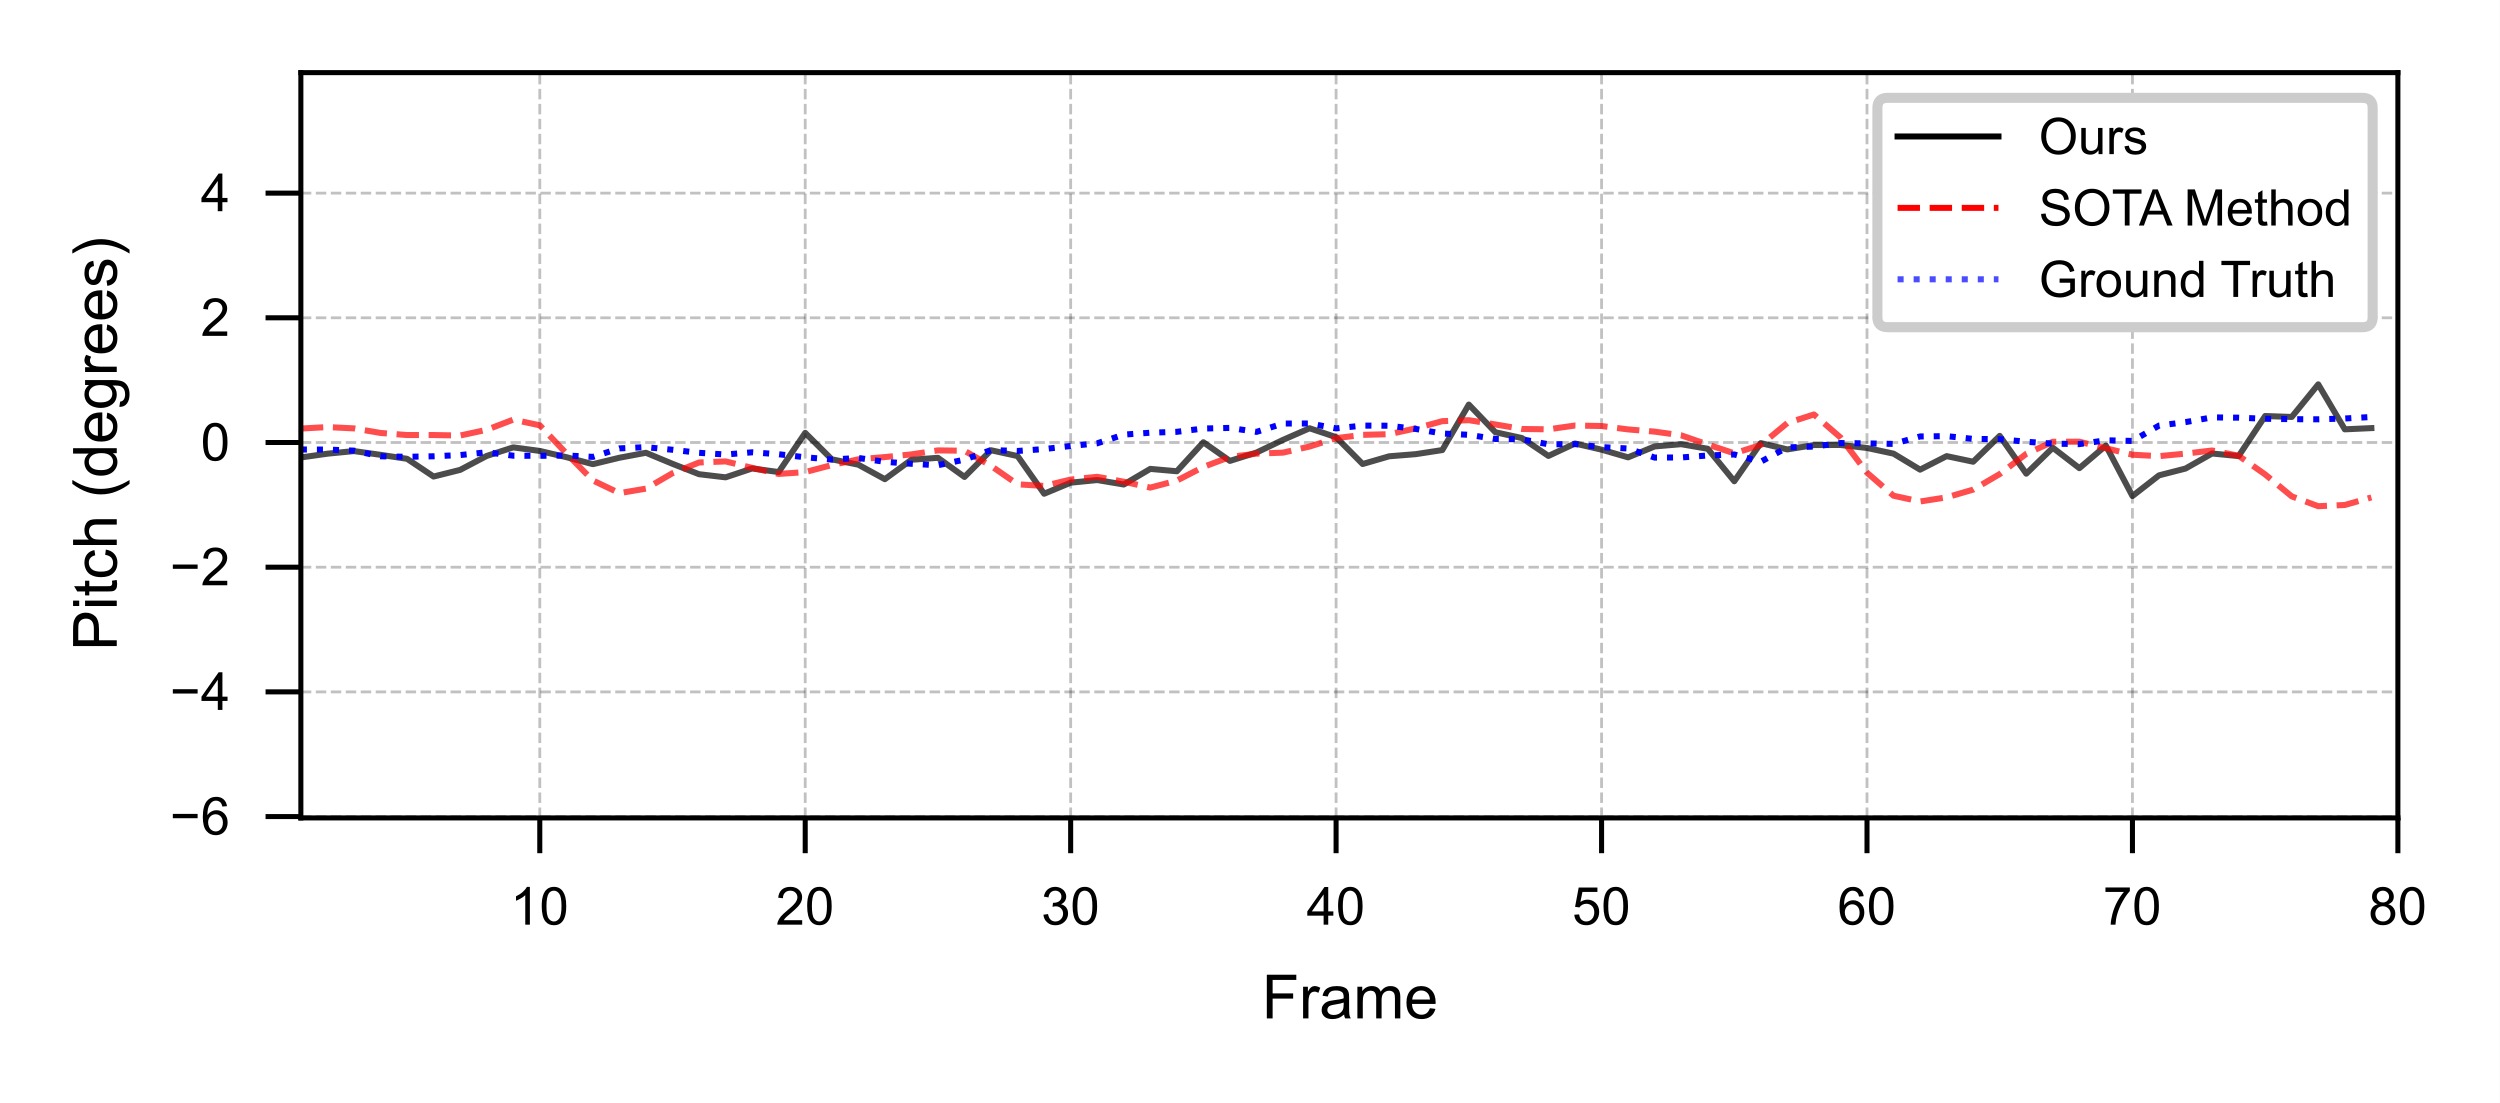 <?xml version="1.0" encoding="UTF-8"?>
<svg xmlns="http://www.w3.org/2000/svg" xmlns:xlink="http://www.w3.org/1999/xlink" width="247.822pt" height="109.343pt" viewBox="0 0 247.822 109.343" version="1.1">
<rect x="0" y="0" width="247.822" height="109.343" fill="#333333" stroke="none"/>
<defs>
<g>
<symbol overflow="visible" id="glyph0-0">
<path style="stroke:none;" d="M 1.941 0 L 1.484 0 L 1.484 -2.918 C 1.371 -2.812 1.223 -2.703 1.047 -2.602 C 0.871 -2.496 0.707 -2.418 0.566 -2.367 L 0.566 -2.809 C 0.824 -2.93 1.047 -3.074 1.238 -3.246 C 1.426 -3.414 1.562 -3.578 1.645 -3.746 L 1.941 -3.746 Z M 1.941 0 "/>
</symbol>
<symbol overflow="visible" id="glyph0-1">
<path style="stroke:none;" d="M 0.219 -1.84 C 0.219 -2.277 0.262 -2.633 0.355 -2.902 C 0.441 -3.172 0.578 -3.383 0.754 -3.527 C 0.934 -3.672 1.16 -3.746 1.434 -3.746 C 1.629 -3.746 1.809 -3.703 1.957 -3.621 C 2.105 -3.539 2.23 -3.422 2.328 -3.273 C 2.43 -3.121 2.508 -2.938 2.562 -2.719 C 2.617 -2.5 2.648 -2.203 2.648 -1.84 C 2.648 -1.402 2.602 -1.047 2.512 -0.777 C 2.422 -0.504 2.289 -0.301 2.109 -0.156 C 1.934 -0.012 1.703 0.059 1.434 0.059 C 1.066 0.059 0.785 -0.066 0.582 -0.324 C 0.34 -0.629 0.219 -1.137 0.219 -1.84 Z M 0.688 -1.84 C 0.688 -1.223 0.754 -0.816 0.902 -0.613 C 1.043 -0.41 1.219 -0.312 1.426 -0.312 C 1.637 -0.312 1.812 -0.41 1.957 -0.613 C 2.105 -0.816 2.18 -1.223 2.18 -1.84 C 2.18 -2.453 2.105 -2.859 1.957 -3.062 C 1.812 -3.262 1.637 -3.367 1.426 -3.367 C 1.215 -3.367 1.047 -3.277 0.922 -3.102 C 0.766 -2.871 0.688 -2.449 0.688 -1.84 Z M 0.688 -1.84 "/>
</symbol>
<symbol overflow="visible" id="glyph0-2">
<path style="stroke:none;" d="M 2.621 -0.438 L 2.621 0 L 0.156 0 C 0.152 -0.109 0.172 -0.215 0.215 -0.316 C 0.277 -0.484 0.375 -0.645 0.512 -0.812 C 0.645 -0.973 0.848 -1.16 1.109 -1.379 C 1.516 -1.707 1.785 -1.969 1.934 -2.168 C 2.074 -2.359 2.148 -2.543 2.148 -2.719 C 2.148 -2.898 2.078 -3.055 1.949 -3.18 C 1.816 -3.305 1.652 -3.367 1.441 -3.367 C 1.223 -3.367 1.047 -3.297 0.918 -3.168 C 0.781 -3.031 0.715 -2.852 0.715 -2.617 L 0.246 -2.668 C 0.277 -3.016 0.395 -3.281 0.605 -3.469 C 0.812 -3.652 1.098 -3.746 1.453 -3.746 C 1.809 -3.746 2.094 -3.641 2.305 -3.445 C 2.512 -3.246 2.617 -3 2.617 -2.711 C 2.617 -2.559 2.586 -2.414 2.523 -2.266 C 2.461 -2.121 2.359 -1.969 2.219 -1.812 C 2.078 -1.652 1.844 -1.434 1.516 -1.156 C 1.238 -0.926 1.062 -0.77 0.984 -0.688 C 0.906 -0.605 0.844 -0.52 0.793 -0.438 Z M 2.621 -0.438 "/>
</symbol>
<symbol overflow="visible" id="glyph0-3">
<path style="stroke:none;" d="M 0.219 -0.984 L 0.676 -1.047 C 0.73 -0.785 0.816 -0.598 0.941 -0.484 C 1.066 -0.371 1.223 -0.312 1.406 -0.312 C 1.621 -0.312 1.801 -0.387 1.949 -0.535 C 2.094 -0.684 2.172 -0.871 2.172 -1.09 C 2.172 -1.297 2.102 -1.473 1.965 -1.609 C 1.828 -1.746 1.652 -1.816 1.441 -1.816 C 1.355 -1.816 1.246 -1.797 1.121 -1.766 L 1.172 -2.168 C 1.203 -2.164 1.223 -2.164 1.246 -2.164 C 1.438 -2.164 1.613 -2.211 1.77 -2.312 C 1.926 -2.418 2.004 -2.574 2.004 -2.789 C 2.004 -2.953 1.949 -3.09 1.832 -3.199 C 1.719 -3.309 1.574 -3.367 1.395 -3.367 C 1.219 -3.367 1.066 -3.309 0.949 -3.199 C 0.828 -3.086 0.754 -2.918 0.723 -2.699 L 0.266 -2.777 C 0.316 -3.086 0.449 -3.324 0.645 -3.492 C 0.844 -3.656 1.09 -3.746 1.387 -3.746 C 1.59 -3.746 1.777 -3.699 1.949 -3.609 C 2.117 -3.523 2.246 -3.402 2.34 -3.258 C 2.434 -3.105 2.48 -2.945 2.48 -2.777 C 2.48 -2.609 2.434 -2.465 2.352 -2.336 C 2.262 -2.199 2.133 -2.094 1.965 -2.02 C 2.184 -1.969 2.352 -1.859 2.477 -1.703 C 2.602 -1.543 2.664 -1.34 2.664 -1.098 C 2.664 -0.777 2.543 -0.5 2.305 -0.277 C 2.062 -0.047 1.766 0.062 1.406 0.062 C 1.074 0.062 0.801 -0.031 0.59 -0.23 C 0.371 -0.422 0.25 -0.672 0.219 -0.984 Z M 0.219 -0.984 "/>
</symbol>
<symbol overflow="visible" id="glyph0-4">
<path style="stroke:none;" d="M 1.684 0 L 1.684 -0.891 L 0.066 -0.891 L 0.066 -1.312 L 1.766 -3.73 L 2.141 -3.73 L 2.141 -1.312 L 2.648 -1.312 L 2.648 -0.891 L 2.141 -0.891 L 2.141 0 Z M 1.684 -1.312 L 1.684 -2.996 L 0.516 -1.312 Z M 1.684 -1.312 "/>
</symbol>
<symbol overflow="visible" id="glyph0-5">
<path style="stroke:none;" d="M 0.219 -0.98 L 0.699 -1.016 C 0.73 -0.781 0.812 -0.605 0.941 -0.488 C 1.074 -0.371 1.23 -0.312 1.41 -0.312 C 1.629 -0.312 1.816 -0.395 1.973 -0.562 C 2.125 -0.73 2.203 -0.949 2.203 -1.223 C 2.203 -1.484 2.125 -1.688 1.98 -1.84 C 1.832 -1.988 1.641 -2.07 1.406 -2.07 C 1.262 -2.07 1.125 -2.031 1.004 -1.965 C 0.887 -1.895 0.793 -1.812 0.73 -1.707 L 0.297 -1.762 L 0.656 -3.68 L 2.512 -3.68 L 2.512 -3.242 L 1.027 -3.242 L 0.824 -2.242 C 1.047 -2.398 1.281 -2.477 1.527 -2.477 C 1.848 -2.477 2.125 -2.359 2.352 -2.137 C 2.574 -1.906 2.688 -1.621 2.688 -1.266 C 2.688 -0.926 2.59 -0.637 2.391 -0.391 C 2.152 -0.09 1.828 0.059 1.41 0.059 C 1.074 0.059 0.797 -0.035 0.582 -0.223 C 0.363 -0.41 0.246 -0.66 0.219 -0.98 Z M 0.219 -0.98 "/>
</symbol>
<symbol overflow="visible" id="glyph0-6">
<path style="stroke:none;" d="M 2.594 -2.82 L 2.137 -2.781 C 2.094 -2.961 2.039 -3.09 1.965 -3.172 C 1.84 -3.297 1.684 -3.367 1.504 -3.367 C 1.359 -3.367 1.23 -3.324 1.121 -3.246 C 0.973 -3.141 0.863 -2.984 0.781 -2.789 C 0.699 -2.586 0.652 -2.297 0.652 -1.922 C 0.762 -2.09 0.895 -2.211 1.059 -2.293 C 1.215 -2.375 1.379 -2.418 1.559 -2.418 C 1.859 -2.418 2.121 -2.305 2.336 -2.078 C 2.547 -1.855 2.656 -1.562 2.656 -1.207 C 2.656 -0.973 2.605 -0.754 2.508 -0.559 C 2.402 -0.355 2.266 -0.203 2.09 -0.098 C 1.91 0.004 1.715 0.059 1.488 0.059 C 1.105 0.059 0.797 -0.078 0.559 -0.359 C 0.316 -0.637 0.199 -1.098 0.199 -1.746 C 0.199 -2.465 0.328 -2.984 0.594 -3.32 C 0.824 -3.602 1.137 -3.746 1.531 -3.746 C 1.824 -3.746 2.07 -3.664 2.258 -3.496 C 2.445 -3.328 2.555 -3.105 2.594 -2.82 Z M 0.723 -1.207 C 0.723 -1.051 0.754 -0.902 0.824 -0.754 C 0.887 -0.609 0.98 -0.5 1.105 -0.426 C 1.223 -0.348 1.348 -0.312 1.484 -0.312 C 1.672 -0.312 1.84 -0.391 1.98 -0.547 C 2.117 -0.703 2.188 -0.91 2.188 -1.184 C 2.188 -1.438 2.117 -1.641 1.98 -1.793 C 1.844 -1.938 1.672 -2.016 1.465 -2.016 C 1.254 -2.016 1.082 -1.938 0.938 -1.793 C 0.793 -1.641 0.723 -1.449 0.723 -1.207 Z M 0.723 -1.207 "/>
</symbol>
<symbol overflow="visible" id="glyph0-7">
<path style="stroke:none;" d="M 0.246 -3.242 L 0.246 -3.684 L 2.664 -3.684 L 2.664 -3.324 C 2.422 -3.07 2.184 -2.73 1.953 -2.312 C 1.719 -1.895 1.535 -1.465 1.41 -1.027 C 1.316 -0.715 1.262 -0.371 1.238 0 L 0.766 0 C 0.77 -0.293 0.828 -0.645 0.938 -1.062 C 1.047 -1.48 1.203 -1.879 1.41 -2.266 C 1.621 -2.652 1.84 -2.977 2.074 -3.242 Z M 0.246 -3.242 "/>
</symbol>
<symbol overflow="visible" id="glyph0-8">
<path style="stroke:none;" d="M 0.922 -2.02 C 0.73 -2.09 0.59 -2.188 0.496 -2.32 C 0.402 -2.445 0.359 -2.602 0.359 -2.781 C 0.359 -3.055 0.453 -3.277 0.652 -3.465 C 0.848 -3.652 1.109 -3.746 1.434 -3.746 C 1.754 -3.746 2.02 -3.648 2.219 -3.461 C 2.418 -3.273 2.516 -3.043 2.516 -2.773 C 2.516 -2.594 2.469 -2.445 2.383 -2.32 C 2.289 -2.188 2.152 -2.09 1.965 -2.02 C 2.195 -1.949 2.367 -1.828 2.484 -1.66 C 2.605 -1.496 2.668 -1.297 2.668 -1.066 C 2.668 -0.746 2.555 -0.48 2.328 -0.266 C 2.102 -0.047 1.801 0.059 1.438 0.059 C 1.066 0.059 0.77 -0.047 0.547 -0.266 C 0.324 -0.48 0.215 -0.75 0.215 -1.078 C 0.215 -1.316 0.27 -1.52 0.395 -1.688 C 0.516 -1.848 0.691 -1.957 0.922 -2.02 Z M 0.828 -2.797 C 0.828 -2.621 0.887 -2.477 1 -2.367 C 1.113 -2.25 1.262 -2.199 1.441 -2.199 C 1.621 -2.199 1.762 -2.25 1.875 -2.367 C 1.988 -2.477 2.047 -2.609 2.047 -2.773 C 2.047 -2.938 1.984 -3.078 1.871 -3.195 C 1.754 -3.309 1.609 -3.367 1.438 -3.367 C 1.262 -3.367 1.113 -3.309 1 -3.199 C 0.887 -3.086 0.828 -2.953 0.828 -2.797 Z M 0.684 -1.078 C 0.684 -0.941 0.715 -0.816 0.777 -0.699 C 0.84 -0.574 0.926 -0.48 1.051 -0.41 C 1.172 -0.344 1.301 -0.312 1.441 -0.312 C 1.66 -0.312 1.84 -0.379 1.984 -0.52 C 2.125 -0.66 2.199 -0.844 2.199 -1.062 C 2.199 -1.281 2.125 -1.457 1.98 -1.605 C 1.832 -1.75 1.645 -1.824 1.426 -1.824 C 1.207 -1.824 1.031 -1.75 0.891 -1.609 C 0.75 -1.465 0.684 -1.285 0.684 -1.078 Z M 0.684 -1.078 "/>
</symbol>
<symbol overflow="visible" id="glyph1-0">
<path style="stroke:none;" d="M 0.496 0 L 0.496 -4.332 L 3.418 -4.332 L 3.418 -3.816 L 1.07 -3.816 L 1.07 -2.48 L 3.105 -2.48 L 3.105 -1.965 L 1.07 -1.965 L 1.07 0 Z M 0.496 0 "/>
</symbol>
<symbol overflow="visible" id="glyph1-1">
<path style="stroke:none;" d="M 0.395 0 L 0.395 -3.141 L 0.871 -3.141 L 0.871 -2.66 C 0.992 -2.879 1.102 -3.023 1.211 -3.098 C 1.312 -3.172 1.43 -3.207 1.547 -3.207 C 1.73 -3.207 1.91 -3.145 2.098 -3.035 L 1.91 -2.539 C 1.777 -2.613 1.652 -2.656 1.523 -2.656 C 1.402 -2.656 1.301 -2.621 1.211 -2.555 C 1.113 -2.48 1.047 -2.383 1.012 -2.262 C 0.949 -2.07 0.926 -1.863 0.926 -1.641 L 0.926 0 Z M 0.395 0 "/>
</symbol>
<symbol overflow="visible" id="glyph1-2">
<path style="stroke:none;" d="M 2.445 -0.387 C 2.246 -0.219 2.059 -0.098 1.875 -0.031 C 1.695 0.031 1.496 0.066 1.289 0.066 C 0.945 0.066 0.676 -0.012 0.496 -0.18 C 0.309 -0.352 0.219 -0.562 0.219 -0.828 C 0.219 -0.98 0.25 -1.121 0.32 -1.246 C 0.395 -1.375 0.484 -1.477 0.598 -1.555 C 0.707 -1.629 0.836 -1.688 0.98 -1.73 C 1.082 -1.754 1.242 -1.777 1.453 -1.809 C 1.883 -1.855 2.195 -1.918 2.402 -1.992 C 2.402 -2.062 2.402 -2.105 2.402 -2.129 C 2.402 -2.348 2.352 -2.5 2.258 -2.59 C 2.117 -2.711 1.91 -2.77 1.645 -2.77 C 1.391 -2.77 1.211 -2.723 1.09 -2.637 C 0.969 -2.547 0.883 -2.391 0.828 -2.172 L 0.309 -2.246 C 0.355 -2.461 0.438 -2.645 0.543 -2.781 C 0.652 -2.918 0.805 -3.023 1.012 -3.098 C 1.215 -3.172 1.453 -3.207 1.723 -3.207 C 1.992 -3.207 2.207 -3.172 2.379 -3.109 C 2.547 -3.051 2.668 -2.969 2.746 -2.875 C 2.824 -2.777 2.879 -2.66 2.91 -2.516 C 2.93 -2.422 2.941 -2.258 2.941 -2.02 L 2.941 -1.312 C 2.941 -0.816 2.945 -0.508 2.969 -0.375 C 2.996 -0.242 3.035 -0.121 3.109 0 L 2.555 0 C 2.492 -0.109 2.457 -0.234 2.445 -0.387 Z M 2.402 -1.574 C 2.207 -1.496 1.918 -1.43 1.531 -1.375 C 1.312 -1.336 1.156 -1.301 1.066 -1.266 C 0.973 -1.227 0.906 -1.168 0.859 -1.094 C 0.812 -1.016 0.785 -0.934 0.785 -0.84 C 0.785 -0.695 0.836 -0.582 0.945 -0.484 C 1.051 -0.387 1.211 -0.344 1.414 -0.344 C 1.621 -0.344 1.805 -0.387 1.961 -0.477 C 2.117 -0.57 2.238 -0.691 2.316 -0.848 C 2.371 -0.969 2.402 -1.145 2.402 -1.379 Z M 2.402 -1.574 "/>
</symbol>
<symbol overflow="visible" id="glyph1-3">
<path style="stroke:none;" d="M 0.398 0 L 0.398 -3.141 L 0.879 -3.141 L 0.879 -2.699 C 0.973 -2.848 1.102 -2.969 1.266 -3.066 C 1.43 -3.156 1.617 -3.207 1.828 -3.207 C 2.059 -3.207 2.246 -3.156 2.395 -3.062 C 2.539 -2.965 2.648 -2.824 2.711 -2.656 C 2.957 -3.02 3.277 -3.207 3.68 -3.207 C 3.992 -3.207 4.23 -3.117 4.398 -2.945 C 4.566 -2.777 4.652 -2.512 4.652 -2.152 L 4.652 0 L 4.121 0 L 4.121 -1.977 C 4.121 -2.184 4.102 -2.336 4.066 -2.434 C 4.031 -2.527 3.969 -2.602 3.879 -2.66 C 3.789 -2.715 3.684 -2.746 3.562 -2.746 C 3.34 -2.746 3.156 -2.668 3.012 -2.523 C 2.867 -2.379 2.797 -2.141 2.797 -1.82 L 2.797 0 L 2.262 0 L 2.262 -2.039 C 2.262 -2.273 2.215 -2.449 2.129 -2.57 C 2.043 -2.688 1.898 -2.746 1.707 -2.746 C 1.555 -2.746 1.414 -2.703 1.289 -2.625 C 1.16 -2.547 1.07 -2.434 1.016 -2.281 C 0.957 -2.129 0.934 -1.91 0.934 -1.629 L 0.934 0 Z M 0.398 0 "/>
</symbol>
<symbol overflow="visible" id="glyph1-4">
<path style="stroke:none;" d="M 2.547 -1.012 L 3.098 -0.945 C 3.008 -0.617 2.844 -0.367 2.613 -0.195 C 2.379 -0.02 2.082 0.066 1.719 0.066 C 1.258 0.066 0.891 -0.074 0.625 -0.352 C 0.355 -0.629 0.223 -1.027 0.223 -1.543 C 0.223 -2.07 0.355 -2.48 0.629 -2.77 C 0.895 -3.062 1.254 -3.207 1.688 -3.207 C 2.105 -3.207 2.449 -3.062 2.715 -2.777 C 2.984 -2.492 3.117 -2.094 3.117 -1.574 C 3.117 -1.535 3.109 -1.496 3.109 -1.434 L 0.77 -1.434 C 0.785 -1.082 0.883 -0.824 1.059 -0.641 C 1.234 -0.461 1.453 -0.367 1.719 -0.367 C 1.91 -0.367 2.082 -0.418 2.219 -0.52 C 2.352 -0.617 2.461 -0.781 2.547 -1.012 Z M 0.797 -1.871 L 2.555 -1.871 C 2.527 -2.137 2.461 -2.328 2.352 -2.461 C 2.184 -2.668 1.961 -2.77 1.695 -2.77 C 1.445 -2.77 1.242 -2.688 1.078 -2.523 C 0.906 -2.359 0.816 -2.141 0.797 -1.871 Z M 0.797 -1.871 "/>
</symbol>
<symbol overflow="visible" id="glyph2-0">
<path style="stroke:none;" d="M 0 -0.465 L -4.332 -0.465 L -4.332 -2.098 C -4.332 -2.383 -4.312 -2.602 -4.289 -2.758 C -4.254 -2.969 -4.18 -3.145 -4.082 -3.293 C -3.988 -3.438 -3.848 -3.551 -3.668 -3.641 C -3.484 -3.727 -3.293 -3.773 -3.078 -3.773 C -2.703 -3.773 -2.395 -3.652 -2.141 -3.418 C -1.887 -3.184 -1.762 -2.758 -1.762 -2.148 L -1.762 -1.039 L 0 -1.039 Z M -2.27 -1.039 L -2.27 -2.16 C -2.27 -2.527 -2.336 -2.789 -2.473 -2.945 C -2.613 -3.105 -2.809 -3.184 -3.062 -3.184 C -3.242 -3.184 -3.395 -3.133 -3.527 -3.043 C -3.652 -2.945 -3.738 -2.824 -3.781 -2.68 C -3.805 -2.582 -3.816 -2.402 -3.816 -2.148 L -3.816 -1.039 Z M -2.27 -1.039 "/>
</symbol>
<symbol overflow="visible" id="glyph2-1">
<path style="stroke:none;" d="M -3.723 -0.398 L -4.332 -0.398 L -4.332 -0.934 L -3.723 -0.934 Z M 0 -0.398 L -3.141 -0.398 L -3.141 -0.934 L 0 -0.934 Z M 0 -0.398 "/>
</symbol>
<symbol overflow="visible" id="glyph2-2">
<path style="stroke:none;" d="M -0.477 -1.562 L -0.008 -1.641 C 0.02 -1.48 0.035 -1.348 0.035 -1.234 C 0.035 -1.039 0.008 -0.891 -0.047 -0.785 C -0.109 -0.676 -0.188 -0.605 -0.289 -0.562 C -0.387 -0.516 -0.598 -0.496 -0.918 -0.496 L -2.723 -0.496 L -2.723 -0.109 L -3.141 -0.109 L -3.141 -0.496 L -3.914 -0.496 L -4.234 -1.023 L -3.141 -1.023 L -3.141 -1.562 L -2.723 -1.562 L -2.723 -1.023 L -0.891 -1.023 C -0.73 -1.023 -0.637 -1.027 -0.594 -1.051 C -0.551 -1.07 -0.516 -1.102 -0.488 -1.145 C -0.465 -1.188 -0.453 -1.246 -0.453 -1.324 C -0.453 -1.387 -0.461 -1.465 -0.477 -1.562 Z M -0.477 -1.562 "/>
</symbol>
<symbol overflow="visible" id="glyph2-3">
<path style="stroke:none;" d="M -1.148 -2.445 L -1.082 -2.969 C -0.719 -2.91 -0.438 -2.766 -0.234 -2.527 C -0.031 -2.293 0.066 -2.004 0.066 -1.664 C 0.066 -1.227 -0.074 -0.883 -0.352 -0.625 C -0.629 -0.363 -1.027 -0.234 -1.555 -0.234 C -1.895 -0.234 -2.191 -0.289 -2.445 -0.406 C -2.699 -0.516 -2.887 -0.684 -3.012 -0.914 C -3.141 -1.145 -3.207 -1.391 -3.207 -1.664 C -3.207 -2.004 -3.117 -2.281 -2.945 -2.5 C -2.777 -2.715 -2.527 -2.855 -2.215 -2.918 L -2.137 -2.402 C -2.34 -2.352 -2.5 -2.262 -2.609 -2.141 C -2.715 -2.016 -2.77 -1.863 -2.77 -1.688 C -2.77 -1.414 -2.676 -1.199 -2.48 -1.027 C -2.285 -0.859 -1.984 -0.781 -1.574 -0.781 C -1.148 -0.781 -0.84 -0.859 -0.652 -1.023 C -0.461 -1.18 -0.367 -1.391 -0.367 -1.656 C -0.367 -1.863 -0.43 -2.039 -0.555 -2.18 C -0.684 -2.316 -0.883 -2.406 -1.148 -2.445 Z M -1.148 -2.445 "/>
</symbol>
<symbol overflow="visible" id="glyph2-4">
<path style="stroke:none;" d="M 0 -0.398 L -4.332 -0.398 L -4.332 -0.934 L -2.777 -0.934 C -3.062 -1.172 -3.207 -1.488 -3.207 -1.871 C -3.207 -2.098 -3.156 -2.305 -3.066 -2.473 C -2.977 -2.645 -2.848 -2.77 -2.691 -2.844 C -2.527 -2.918 -2.293 -2.953 -1.992 -2.953 L 0 -2.953 L 0 -2.422 L -1.992 -2.422 C -2.258 -2.422 -2.449 -2.359 -2.57 -2.246 C -2.691 -2.129 -2.754 -1.965 -2.754 -1.762 C -2.754 -1.602 -2.711 -1.453 -2.625 -1.312 C -2.539 -1.172 -2.434 -1.078 -2.293 -1.016 C -2.152 -0.957 -1.961 -0.934 -1.719 -0.934 L 0 -0.934 Z M 0 -0.398 "/>
</symbol>
<symbol overflow="visible" id="glyph2-5">
<path style="stroke:none;" d=""/>
</symbol>
<symbol overflow="visible" id="glyph2-6">
<path style="stroke:none;" d="M 1.266 -1.414 C 0.895 -1.121 0.465 -0.871 -0.023 -0.672 C -0.52 -0.465 -1.035 -0.367 -1.566 -0.367 C -2.031 -0.367 -2.48 -0.441 -2.918 -0.594 C -3.414 -0.77 -3.91 -1.039 -4.406 -1.414 L -4.406 -1.797 C -3.992 -1.555 -3.695 -1.398 -3.527 -1.324 C -3.254 -1.203 -2.969 -1.105 -2.676 -1.039 C -2.305 -0.957 -1.938 -0.914 -1.566 -0.914 C -0.617 -0.914 0.32 -1.203 1.266 -1.797 Z M 1.266 -1.414 "/>
</symbol>
<symbol overflow="visible" id="glyph2-7">
<path style="stroke:none;" d="M 0 -2.434 L -0.395 -2.434 C -0.086 -2.234 0.066 -1.941 0.066 -1.555 C 0.066 -1.301 0 -1.07 -0.141 -0.863 C -0.273 -0.652 -0.465 -0.488 -0.715 -0.375 C -0.957 -0.262 -1.242 -0.207 -1.566 -0.207 C -1.875 -0.207 -2.16 -0.254 -2.414 -0.363 C -2.668 -0.465 -2.867 -0.625 -3 -0.828 C -3.133 -1.035 -3.207 -1.27 -3.207 -1.531 C -3.207 -1.719 -3.164 -1.887 -3.086 -2.039 C -3.008 -2.184 -2.902 -2.305 -2.777 -2.395 L -4.332 -2.395 L -4.332 -2.93 L 0 -2.93 Z M -1.566 -0.758 C -1.16 -0.758 -0.859 -0.836 -0.664 -1.004 C -0.465 -1.172 -0.367 -1.375 -0.367 -1.602 C -0.367 -1.832 -0.461 -2.031 -0.652 -2.195 C -0.84 -2.359 -1.133 -2.445 -1.52 -2.445 C -1.949 -2.445 -2.262 -2.359 -2.469 -2.195 C -2.668 -2.027 -2.77 -1.828 -2.77 -1.586 C -2.77 -1.344 -2.676 -1.148 -2.48 -0.992 C -2.285 -0.836 -1.977 -0.758 -1.566 -0.758 Z M -1.566 -0.758 "/>
</symbol>
<symbol overflow="visible" id="glyph2-8">
<path style="stroke:none;" d="M -1.012 -2.547 L -0.945 -3.098 C -0.617 -3.008 -0.367 -2.844 -0.195 -2.613 C -0.02 -2.379 0.066 -2.082 0.066 -1.719 C 0.066 -1.258 -0.074 -0.891 -0.352 -0.625 C -0.629 -0.355 -1.027 -0.223 -1.543 -0.223 C -2.07 -0.223 -2.48 -0.355 -2.77 -0.629 C -3.062 -0.895 -3.207 -1.254 -3.207 -1.688 C -3.207 -2.105 -3.062 -2.449 -2.777 -2.715 C -2.492 -2.984 -2.094 -3.117 -1.574 -3.117 C -1.535 -3.117 -1.496 -3.109 -1.434 -3.109 L -1.434 -0.77 C -1.082 -0.785 -0.824 -0.883 -0.641 -1.059 C -0.461 -1.234 -0.367 -1.453 -0.367 -1.719 C -0.367 -1.91 -0.418 -2.082 -0.52 -2.219 C -0.617 -2.352 -0.781 -2.461 -1.012 -2.547 Z M -1.871 -0.797 L -1.871 -2.555 C -2.137 -2.527 -2.328 -2.461 -2.461 -2.352 C -2.668 -2.184 -2.77 -1.961 -2.77 -1.695 C -2.77 -1.445 -2.688 -1.242 -2.523 -1.078 C -2.359 -0.906 -2.141 -0.816 -1.871 -0.797 Z M -1.871 -0.797 "/>
</symbol>
<symbol overflow="visible" id="glyph2-9">
<path style="stroke:none;" d="M 0.254 -0.301 L 0.332 -0.816 C 0.488 -0.84 0.605 -0.902 0.676 -1 C 0.773 -1.133 0.828 -1.309 0.828 -1.535 C 0.828 -1.777 0.773 -1.973 0.676 -2.105 C 0.582 -2.238 0.441 -2.336 0.266 -2.383 C 0.156 -2.406 -0.066 -2.422 -0.41 -2.422 C -0.133 -2.184 0 -1.895 0 -1.547 C 0 -1.113 -0.152 -0.781 -0.465 -0.543 C -0.773 -0.309 -1.148 -0.195 -1.586 -0.195 C -1.883 -0.195 -2.16 -0.25 -2.414 -0.355 C -2.668 -0.465 -2.863 -0.625 -3 -0.828 C -3.133 -1.035 -3.207 -1.277 -3.207 -1.555 C -3.207 -1.926 -3.055 -2.227 -2.758 -2.469 L -3.141 -2.469 L -3.141 -2.957 L -0.422 -2.957 C 0.059 -2.957 0.398 -2.902 0.605 -2.809 C 0.812 -2.711 0.969 -2.555 1.09 -2.336 C 1.203 -2.117 1.266 -1.855 1.266 -1.543 C 1.266 -1.168 1.18 -0.863 1.012 -0.637 C 0.84 -0.406 0.594 -0.289 0.254 -0.301 Z M -1.629 -0.746 C -1.215 -0.746 -0.914 -0.824 -0.727 -0.984 C -0.531 -1.148 -0.441 -1.355 -0.441 -1.602 C -0.441 -1.844 -0.531 -2.043 -0.719 -2.215 C -0.906 -2.379 -1.203 -2.461 -1.609 -2.461 C -1.992 -2.461 -2.281 -2.379 -2.473 -2.207 C -2.668 -2.039 -2.77 -1.832 -2.77 -1.59 C -2.77 -1.355 -2.676 -1.156 -2.48 -0.992 C -2.285 -0.824 -2.004 -0.746 -1.629 -0.746 Z M -1.629 -0.746 "/>
</symbol>
<symbol overflow="visible" id="glyph2-10">
<path style="stroke:none;" d="M 0 -0.395 L -3.141 -0.395 L -3.141 -0.871 L -2.66 -0.871 C -2.879 -0.992 -3.023 -1.102 -3.098 -1.211 C -3.172 -1.312 -3.207 -1.43 -3.207 -1.547 C -3.207 -1.73 -3.145 -1.91 -3.035 -2.098 L -2.539 -1.91 C -2.613 -1.777 -2.656 -1.652 -2.656 -1.523 C -2.656 -1.402 -2.621 -1.301 -2.555 -1.211 C -2.48 -1.113 -2.383 -1.047 -2.262 -1.012 C -2.07 -0.949 -1.863 -0.926 -1.641 -0.926 L 0 -0.926 Z M 0 -0.395 "/>
</symbol>
<symbol overflow="visible" id="glyph2-11">
<path style="stroke:none;" d="M -0.938 -0.188 L -1.016 -0.715 C -0.805 -0.738 -0.641 -0.824 -0.531 -0.957 C -0.422 -1.09 -0.367 -1.281 -0.367 -1.523 C -0.367 -1.766 -0.418 -1.949 -0.516 -2.07 C -0.609 -2.184 -0.73 -2.246 -0.863 -2.246 C -0.984 -2.246 -1.078 -2.191 -1.148 -2.086 C -1.199 -2.016 -1.258 -1.832 -1.332 -1.543 C -1.43 -1.156 -1.512 -0.883 -1.586 -0.73 C -1.656 -0.582 -1.754 -0.465 -1.883 -0.387 C -2.008 -0.309 -2.148 -0.273 -2.305 -0.273 C -2.445 -0.273 -2.57 -0.301 -2.691 -0.367 C -2.812 -0.43 -2.91 -0.52 -2.988 -0.629 C -3.051 -0.715 -3.098 -0.824 -3.141 -0.969 C -3.184 -1.113 -3.207 -1.266 -3.207 -1.43 C -3.207 -1.668 -3.172 -1.887 -3.098 -2.074 C -3.023 -2.262 -2.934 -2.402 -2.812 -2.492 C -2.691 -2.578 -2.527 -2.637 -2.328 -2.676 L -2.258 -2.152 C -2.414 -2.129 -2.539 -2.059 -2.633 -1.949 C -2.723 -1.832 -2.77 -1.676 -2.77 -1.469 C -2.77 -1.223 -2.73 -1.047 -2.648 -0.945 C -2.566 -0.836 -2.473 -0.785 -2.367 -0.785 C -2.293 -0.785 -2.234 -0.805 -2.18 -0.852 C -2.117 -0.895 -2.074 -0.961 -2.039 -1.059 C -2.016 -1.105 -1.973 -1.266 -1.898 -1.523 C -1.805 -1.898 -1.719 -2.164 -1.656 -2.312 C -1.59 -2.457 -1.496 -2.578 -1.375 -2.66 C -1.254 -2.746 -1.102 -2.789 -0.918 -2.789 C -0.738 -2.789 -0.574 -2.734 -0.418 -2.633 C -0.262 -2.527 -0.145 -2.379 -0.059 -2.184 C 0.023 -1.992 0.066 -1.766 0.066 -1.523 C 0.066 -1.113 -0.012 -0.805 -0.18 -0.594 C -0.352 -0.375 -0.598 -0.242 -0.938 -0.188 Z M -0.938 -0.188 "/>
</symbol>
<symbol overflow="visible" id="glyph2-12">
<path style="stroke:none;" d="M 1.266 -0.75 L 1.266 -0.367 C 0.32 -0.957 -0.617 -1.254 -1.566 -1.254 C -1.938 -1.254 -2.305 -1.211 -2.668 -1.125 C -2.957 -1.051 -3.242 -0.961 -3.52 -0.84 C -3.691 -0.762 -3.988 -0.605 -4.406 -0.367 L -4.406 -0.75 C -3.91 -1.113 -3.414 -1.387 -2.918 -1.566 C -2.48 -1.719 -2.031 -1.797 -1.566 -1.797 C -1.035 -1.797 -0.52 -1.695 -0.023 -1.488 C 0.465 -1.281 0.895 -1.039 1.266 -0.75 Z M 1.266 -0.75 "/>
</symbol>
<symbol overflow="visible" id="glyph3-0">
<path style="stroke:none;" d="M 0.238 -1.746 C 0.238 -2.336 0.398 -2.801 0.719 -3.141 C 1.039 -3.477 1.449 -3.645 1.953 -3.645 C 2.285 -3.645 2.578 -3.566 2.844 -3.406 C 3.109 -3.246 3.316 -3.023 3.453 -2.746 C 3.594 -2.461 3.664 -2.141 3.664 -1.785 C 3.664 -1.422 3.59 -1.094 3.445 -0.809 C 3.297 -0.52 3.09 -0.305 2.82 -0.16 C 2.551 -0.016 2.266 0.055 1.953 0.055 C 1.613 0.055 1.316 -0.023 1.051 -0.184 C 0.781 -0.344 0.578 -0.566 0.445 -0.844 C 0.305 -1.125 0.238 -1.426 0.238 -1.746 Z M 0.73 -1.734 C 0.73 -1.305 0.844 -0.965 1.074 -0.715 C 1.305 -0.465 1.602 -0.344 1.949 -0.344 C 2.305 -0.344 2.602 -0.469 2.828 -0.719 C 3.059 -0.969 3.176 -1.324 3.176 -1.785 C 3.176 -2.074 3.125 -2.328 3.023 -2.551 C 2.926 -2.766 2.785 -2.934 2.594 -3.055 C 2.406 -3.176 2.191 -3.234 1.961 -3.234 C 1.621 -3.234 1.328 -3.121 1.09 -2.891 C 0.852 -2.66 0.73 -2.273 0.73 -1.734 Z M 0.73 -1.734 "/>
</symbol>
<symbol overflow="visible" id="glyph3-1">
<path style="stroke:none;" d="M 2.031 0 L 2.031 -0.379 C 1.824 -0.09 1.551 0.055 1.203 0.055 C 1.051 0.055 0.906 0.023 0.773 -0.031 C 0.645 -0.086 0.547 -0.16 0.48 -0.25 C 0.414 -0.34 0.371 -0.445 0.344 -0.574 C 0.324 -0.66 0.32 -0.797 0.32 -0.984 L 0.32 -2.594 L 0.762 -2.594 L 0.762 -1.156 C 0.762 -0.926 0.766 -0.77 0.785 -0.691 C 0.816 -0.574 0.871 -0.484 0.961 -0.422 C 1.051 -0.352 1.16 -0.32 1.289 -0.32 C 1.422 -0.32 1.547 -0.352 1.664 -0.422 C 1.781 -0.484 1.859 -0.574 1.91 -0.695 C 1.953 -0.809 1.98 -0.98 1.98 -1.203 L 1.98 -2.594 L 2.422 -2.594 L 2.422 0 Z M 2.031 0 "/>
</symbol>
<symbol overflow="visible" id="glyph3-2">
<path style="stroke:none;" d="M 0.324 0 L 0.324 -2.594 L 0.719 -2.594 L 0.719 -2.199 C 0.82 -2.379 0.91 -2.5 1 -2.559 C 1.086 -2.621 1.18 -2.648 1.281 -2.648 C 1.43 -2.648 1.578 -2.602 1.734 -2.512 L 1.578 -2.102 C 1.469 -2.16 1.363 -2.195 1.262 -2.195 C 1.16 -2.195 1.074 -2.164 1 -2.109 C 0.922 -2.051 0.863 -1.969 0.836 -1.871 C 0.785 -1.711 0.766 -1.539 0.766 -1.355 L 0.766 0 Z M 0.324 0 "/>
</symbol>
<symbol overflow="visible" id="glyph3-3">
<path style="stroke:none;" d="M 0.156 -0.773 L 0.59 -0.84 C 0.609 -0.664 0.68 -0.531 0.789 -0.441 C 0.898 -0.352 1.059 -0.305 1.262 -0.305 C 1.461 -0.305 1.609 -0.344 1.711 -0.426 C 1.805 -0.504 1.855 -0.605 1.855 -0.715 C 1.855 -0.816 1.809 -0.891 1.727 -0.949 C 1.664 -0.988 1.516 -1.039 1.273 -1.102 C 0.953 -1.18 0.73 -1.25 0.605 -1.309 C 0.48 -1.371 0.387 -1.449 0.32 -1.555 C 0.254 -1.66 0.227 -1.773 0.227 -1.906 C 0.227 -2.02 0.25 -2.125 0.305 -2.227 C 0.355 -2.324 0.43 -2.406 0.52 -2.469 C 0.59 -2.52 0.68 -2.559 0.801 -2.594 C 0.922 -2.629 1.047 -2.648 1.18 -2.648 C 1.379 -2.648 1.559 -2.621 1.715 -2.559 C 1.871 -2.5 1.984 -2.426 2.059 -2.324 C 2.129 -2.227 2.18 -2.09 2.211 -1.926 L 1.781 -1.863 C 1.762 -1.996 1.699 -2.102 1.609 -2.176 C 1.516 -2.25 1.387 -2.289 1.215 -2.289 C 1.012 -2.289 0.863 -2.254 0.781 -2.191 C 0.691 -2.121 0.648 -2.047 0.648 -1.953 C 0.648 -1.895 0.664 -1.844 0.703 -1.801 C 0.738 -1.75 0.797 -1.715 0.875 -1.684 C 0.914 -1.664 1.047 -1.629 1.262 -1.57 C 1.57 -1.488 1.789 -1.422 1.91 -1.371 C 2.031 -1.316 2.129 -1.234 2.199 -1.137 C 2.27 -1.035 2.305 -0.91 2.305 -0.762 C 2.305 -0.609 2.262 -0.477 2.176 -0.344 C 2.09 -0.215 1.965 -0.121 1.805 -0.051 C 1.645 0.02 1.461 0.055 1.262 0.055 C 0.922 0.055 0.664 -0.012 0.488 -0.148 C 0.309 -0.289 0.199 -0.496 0.156 -0.773 Z M 0.156 -0.773 "/>
</symbol>
<symbol overflow="visible" id="glyph3-4">
<path style="stroke:none;" d="M 0.227 -1.148 L 0.672 -1.191 C 0.691 -1.012 0.738 -0.859 0.82 -0.746 C 0.895 -0.629 1.016 -0.539 1.18 -0.469 C 1.34 -0.398 1.523 -0.363 1.73 -0.363 C 1.91 -0.363 2.066 -0.391 2.203 -0.445 C 2.344 -0.496 2.445 -0.57 2.516 -0.664 C 2.578 -0.754 2.613 -0.859 2.613 -0.969 C 2.613 -1.078 2.578 -1.18 2.516 -1.266 C 2.449 -1.344 2.344 -1.414 2.195 -1.477 C 2.102 -1.516 1.891 -1.57 1.559 -1.648 C 1.23 -1.73 1 -1.805 0.871 -1.875 C 0.699 -1.965 0.57 -2.074 0.484 -2.203 C 0.398 -2.336 0.359 -2.484 0.359 -2.656 C 0.359 -2.836 0.41 -3 0.516 -3.16 C 0.613 -3.316 0.766 -3.434 0.965 -3.516 C 1.16 -3.594 1.379 -3.641 1.621 -3.641 C 1.887 -3.641 2.121 -3.594 2.32 -3.512 C 2.52 -3.426 2.68 -3.301 2.789 -3.137 C 2.898 -2.965 2.953 -2.781 2.965 -2.57 L 2.512 -2.535 C 2.484 -2.762 2.406 -2.93 2.266 -3.051 C 2.125 -3.164 1.914 -3.227 1.641 -3.227 C 1.352 -3.227 1.145 -3.172 1.016 -3.066 C 0.887 -2.961 0.82 -2.836 0.82 -2.684 C 0.82 -2.555 0.863 -2.449 0.953 -2.371 C 1.047 -2.285 1.285 -2.199 1.672 -2.109 C 2.055 -2.02 2.32 -1.945 2.465 -1.887 C 2.672 -1.785 2.824 -1.664 2.926 -1.52 C 3.023 -1.371 3.074 -1.199 3.074 -1.012 C 3.074 -0.82 3.02 -0.641 2.91 -0.469 C 2.801 -0.301 2.641 -0.172 2.441 -0.078 C 2.234 0.012 2.004 0.055 1.75 0.055 C 1.426 0.055 1.156 0.012 0.934 -0.078 C 0.715 -0.172 0.547 -0.316 0.422 -0.504 C 0.297 -0.695 0.23 -0.91 0.227 -1.148 Z M 0.227 -1.148 "/>
</symbol>
<symbol overflow="visible" id="glyph3-5">
<path style="stroke:none;" d="M 1.297 0 L 1.297 -3.156 L 0.113 -3.156 L 0.113 -3.578 L 2.953 -3.578 L 2.953 -3.156 L 1.77 -3.156 L 1.77 0 Z M 1.297 0 "/>
</symbol>
<symbol overflow="visible" id="glyph3-6">
<path style="stroke:none;" d="M 0 0 L 1.363 -3.578 L 1.875 -3.578 L 3.34 0 L 2.805 0 L 2.387 -1.086 L 0.891 -1.086 L 0.496 0 Z M 1.023 -1.469 L 2.238 -1.469 L 1.863 -2.461 C 1.75 -2.762 1.664 -3.012 1.609 -3.203 C 1.566 -2.977 1.5 -2.746 1.422 -2.52 Z M 1.023 -1.469 "/>
</symbol>
<symbol overflow="visible" id="glyph3-7">
<path style="stroke:none;" d=""/>
</symbol>
<symbol overflow="visible" id="glyph3-8">
<path style="stroke:none;" d="M 0.371 0 L 0.371 -3.578 L 1.086 -3.578 L 1.93 -1.047 C 2.012 -0.805 2.066 -0.629 2.102 -0.516 C 2.141 -0.645 2.203 -0.836 2.289 -1.09 L 3.148 -3.578 L 3.785 -3.578 L 3.785 0 L 3.328 0 L 3.328 -2.996 L 2.289 0 L 1.863 0 L 0.828 -3.047 L 0.828 0 Z M 0.371 0 "/>
</symbol>
<symbol overflow="visible" id="glyph3-9">
<path style="stroke:none;" d="M 2.105 -0.836 L 2.559 -0.781 C 2.484 -0.512 2.352 -0.305 2.16 -0.16 C 1.965 -0.016 1.719 0.055 1.422 0.055 C 1.039 0.055 0.734 -0.059 0.516 -0.289 C 0.297 -0.52 0.184 -0.852 0.184 -1.273 C 0.184 -1.711 0.297 -2.051 0.52 -2.289 C 0.738 -2.531 1.035 -2.648 1.395 -2.648 C 1.738 -2.648 2.023 -2.531 2.246 -2.297 C 2.465 -2.059 2.574 -1.73 2.574 -1.301 C 2.574 -1.27 2.57 -1.234 2.57 -1.184 L 0.637 -1.184 C 0.648 -0.895 0.73 -0.68 0.875 -0.531 C 1.02 -0.379 1.199 -0.305 1.422 -0.305 C 1.578 -0.305 1.719 -0.344 1.836 -0.43 C 1.945 -0.512 2.035 -0.645 2.105 -0.836 Z M 0.66 -1.547 L 2.109 -1.547 C 2.09 -1.766 2.035 -1.926 1.945 -2.035 C 1.805 -2.203 1.621 -2.289 1.398 -2.289 C 1.195 -2.289 1.023 -2.219 0.891 -2.086 C 0.75 -1.949 0.676 -1.77 0.66 -1.547 Z M 0.66 -1.547 "/>
</symbol>
<symbol overflow="visible" id="glyph3-10">
<path style="stroke:none;" d="M 1.289 -0.395 L 1.355 -0.004 C 1.227 0.016 1.113 0.031 1.02 0.031 C 0.859 0.031 0.734 0.004 0.648 -0.039 C 0.559 -0.09 0.5 -0.156 0.465 -0.238 C 0.426 -0.32 0.41 -0.496 0.41 -0.762 L 0.41 -2.25 L 0.09 -2.25 L 0.09 -2.594 L 0.41 -2.594 L 0.41 -3.234 L 0.844 -3.5 L 0.844 -2.594 L 1.289 -2.594 L 1.289 -2.25 L 0.844 -2.25 L 0.844 -0.734 C 0.844 -0.605 0.852 -0.523 0.871 -0.488 C 0.887 -0.453 0.91 -0.426 0.945 -0.406 C 0.98 -0.387 1.031 -0.375 1.094 -0.375 C 1.145 -0.375 1.211 -0.379 1.289 -0.395 Z M 1.289 -0.395 "/>
</symbol>
<symbol overflow="visible" id="glyph3-11">
<path style="stroke:none;" d="M 0.328 0 L 0.328 -3.578 L 0.77 -3.578 L 0.77 -2.297 C 0.969 -2.531 1.23 -2.648 1.547 -2.648 C 1.734 -2.648 1.906 -2.609 2.047 -2.535 C 2.184 -2.461 2.289 -2.355 2.352 -2.227 C 2.41 -2.09 2.441 -1.895 2.441 -1.645 L 2.441 0 L 2 0 L 2 -1.645 C 2 -1.863 1.949 -2.023 1.855 -2.125 C 1.762 -2.227 1.625 -2.273 1.453 -2.273 C 1.324 -2.273 1.199 -2.238 1.086 -2.172 C 0.969 -2.102 0.891 -2.012 0.84 -1.895 C 0.789 -1.781 0.77 -1.621 0.77 -1.422 L 0.77 0 Z M 0.328 0 "/>
</symbol>
<symbol overflow="visible" id="glyph3-12">
<path style="stroke:none;" d="M 0.164 -1.297 C 0.164 -1.773 0.297 -2.129 0.566 -2.363 C 0.785 -2.555 1.059 -2.648 1.379 -2.648 C 1.734 -2.648 2.023 -2.531 2.254 -2.301 C 2.48 -2.066 2.594 -1.746 2.594 -1.336 C 2.594 -1 2.547 -0.734 2.445 -0.547 C 2.344 -0.355 2.195 -0.203 2.004 -0.102 C 1.816 0 1.605 0.055 1.379 0.055 C 1.016 0.055 0.719 -0.059 0.5 -0.289 C 0.273 -0.52 0.164 -0.855 0.164 -1.297 Z M 0.621 -1.297 C 0.621 -0.965 0.691 -0.715 0.836 -0.551 C 0.977 -0.387 1.16 -0.305 1.379 -0.305 C 1.602 -0.305 1.781 -0.387 1.926 -0.551 C 2.07 -0.715 2.145 -0.969 2.145 -1.309 C 2.145 -1.629 2.07 -1.871 1.926 -2.039 C 1.773 -2.203 1.594 -2.289 1.379 -2.289 C 1.16 -2.289 0.977 -2.203 0.836 -2.039 C 0.691 -1.875 0.621 -1.625 0.621 -1.297 Z M 0.621 -1.297 "/>
</symbol>
<symbol overflow="visible" id="glyph3-13">
<path style="stroke:none;" d="M 2.012 0 L 2.012 -0.324 C 1.844 -0.07 1.605 0.055 1.285 0.055 C 1.074 0.055 0.887 0 0.715 -0.113 C 0.539 -0.227 0.406 -0.387 0.309 -0.59 C 0.215 -0.789 0.172 -1.023 0.172 -1.297 C 0.172 -1.551 0.211 -1.785 0.301 -1.996 C 0.387 -2.203 0.516 -2.371 0.684 -2.48 C 0.855 -2.59 1.051 -2.648 1.266 -2.648 C 1.422 -2.648 1.559 -2.613 1.684 -2.551 C 1.805 -2.484 1.906 -2.398 1.98 -2.297 L 1.98 -3.578 L 2.422 -3.578 L 2.422 0 Z M 0.625 -1.297 C 0.625 -0.961 0.691 -0.711 0.828 -0.551 C 0.969 -0.387 1.137 -0.305 1.324 -0.305 C 1.516 -0.305 1.68 -0.379 1.816 -0.539 C 1.949 -0.695 2.02 -0.934 2.02 -1.254 C 2.02 -1.609 1.949 -1.871 1.816 -2.039 C 1.676 -2.203 1.512 -2.289 1.309 -2.289 C 1.109 -2.289 0.949 -2.211 0.82 -2.051 C 0.691 -1.891 0.625 -1.637 0.625 -1.297 Z M 0.625 -1.297 "/>
</symbol>
<symbol overflow="visible" id="glyph3-14">
<path style="stroke:none;" d="M 2.059 -1.406 L 2.059 -1.824 L 3.574 -1.824 L 3.574 -0.5 C 3.344 -0.309 3.105 -0.172 2.855 -0.078 C 2.605 0.012 2.355 0.055 2.094 0.055 C 1.738 0.055 1.422 -0.016 1.137 -0.164 C 0.844 -0.316 0.629 -0.531 0.484 -0.816 C 0.336 -1.102 0.266 -1.422 0.266 -1.77 C 0.266 -2.121 0.336 -2.445 0.484 -2.746 C 0.629 -3.047 0.84 -3.27 1.113 -3.422 C 1.387 -3.566 1.699 -3.641 2.059 -3.641 C 2.316 -3.641 2.551 -3.594 2.762 -3.516 C 2.969 -3.43 3.129 -3.316 3.25 -3.164 C 3.371 -3.016 3.461 -2.82 3.523 -2.578 L 3.094 -2.461 C 3.039 -2.641 2.977 -2.785 2.895 -2.891 C 2.816 -2.988 2.699 -3.074 2.551 -3.141 C 2.398 -3.199 2.238 -3.234 2.059 -3.234 C 1.84 -3.234 1.656 -3.199 1.496 -3.137 C 1.336 -3.066 1.211 -2.98 1.113 -2.875 C 1.016 -2.766 0.941 -2.648 0.891 -2.52 C 0.801 -2.301 0.754 -2.059 0.754 -1.801 C 0.754 -1.48 0.809 -1.215 0.922 -1 C 1.031 -0.785 1.191 -0.625 1.398 -0.52 C 1.609 -0.414 1.828 -0.363 2.07 -0.363 C 2.27 -0.363 2.469 -0.406 2.664 -0.484 C 2.859 -0.566 3.012 -0.645 3.113 -0.734 L 3.113 -1.406 Z M 2.059 -1.406 "/>
</symbol>
<symbol overflow="visible" id="glyph3-15">
<path style="stroke:none;" d="M 0.328 0 L 0.328 -2.594 L 0.727 -2.594 L 0.727 -2.227 C 0.914 -2.504 1.191 -2.648 1.551 -2.648 C 1.703 -2.648 1.852 -2.621 1.98 -2.566 C 2.109 -2.512 2.211 -2.434 2.273 -2.344 C 2.34 -2.254 2.387 -2.145 2.41 -2.02 C 2.426 -1.941 2.434 -1.797 2.434 -1.594 L 2.434 0 L 1.996 0 L 1.996 -1.574 C 1.996 -1.754 1.977 -1.887 1.945 -1.977 C 1.91 -2.066 1.852 -2.137 1.766 -2.191 C 1.676 -2.238 1.574 -2.27 1.461 -2.27 C 1.27 -2.27 1.105 -2.211 0.969 -2.09 C 0.836 -1.969 0.77 -1.746 0.77 -1.414 L 0.77 0 Z M 0.328 0 "/>
</symbol>
</g>
<clipPath id="clip1">
  <path d="M 0 0 L 247.82 0 L 247.82 109.344 L 0 109.344 Z M 0 0 "/>
</clipPath>
<clipPath id="clip2">
  <path d="M 53 7.199 L 54 7.199 L 54 81.078 L 53 81.078 Z M 53 7.199 "/>
</clipPath>
<clipPath id="clip3">
  <path d="M 79 7.199 L 80 7.199 L 80 81.078 L 79 81.078 Z M 79 7.199 "/>
</clipPath>
<clipPath id="clip4">
  <path d="M 105 7.199 L 107 7.199 L 107 81.078 L 105 81.078 Z M 105 7.199 "/>
</clipPath>
<clipPath id="clip5">
  <path d="M 132 7.199 L 133 7.199 L 133 81.078 L 132 81.078 Z M 132 7.199 "/>
</clipPath>
<clipPath id="clip6">
  <path d="M 158 7.199 L 159 7.199 L 159 81.078 L 158 81.078 Z M 158 7.199 "/>
</clipPath>
<clipPath id="clip7">
  <path d="M 184 7.199 L 186 7.199 L 186 81.078 L 184 81.078 Z M 184 7.199 "/>
</clipPath>
<clipPath id="clip8">
  <path d="M 211 7.199 L 212 7.199 L 212 81.078 L 211 81.078 Z M 211 7.199 "/>
</clipPath>
<clipPath id="clip9">
  <path d="M 237 7.199 L 237.699 7.199 L 237.699 81.078 L 237 81.078 Z M 237 7.199 "/>
</clipPath>
<clipPath id="clip10">
  <path d="M 29.824 80 L 237.699 80 L 237.699 81.078 L 29.824 81.078 Z M 29.824 80 "/>
</clipPath>
<clipPath id="clip11">
  <path d="M 29.824 68 L 237.699 68 L 237.699 69 L 29.824 69 Z M 29.824 68 "/>
</clipPath>
<clipPath id="clip12">
  <path d="M 29.824 56 L 237.699 56 L 237.699 57 L 29.824 57 Z M 29.824 56 "/>
</clipPath>
<clipPath id="clip13">
  <path d="M 29.824 43 L 237.699 43 L 237.699 45 L 29.824 45 Z M 29.824 43 "/>
</clipPath>
<clipPath id="clip14">
  <path d="M 29.824 31 L 237.699 31 L 237.699 32 L 29.824 32 Z M 29.824 31 "/>
</clipPath>
<clipPath id="clip15">
  <path d="M 29.824 19 L 237.699 19 L 237.699 20 L 29.824 20 Z M 29.824 19 "/>
</clipPath>
<clipPath id="clip16">
  <path d="M 29.824 37 L 236 37 L 236 50 L 29.824 50 Z M 29.824 37 "/>
</clipPath>
<clipPath id="clip17">
  <path d="M 29.824 40 L 236 40 L 236 51 L 29.824 51 Z M 29.824 40 "/>
</clipPath>
<clipPath id="clip18">
  <path d="M 29.824 41 L 236 41 L 236 47 L 29.824 47 Z M 29.824 41 "/>
</clipPath>
<clipPath id="clip19">
  <path d="M 171 0 L 247.82 0 L 247.82 47 L 171 47 Z M 171 0 "/>
</clipPath>
</defs>
<g id="surface1">
<g clip-path="url(#clip1)" clip-rule="nonzero">
<path style=" stroke:none;fill-rule:nonzero;fill:rgb(100%,100%,100%);fill-opacity:1;" d="M 0 109.344 L 247.82 109.344 L 247.82 0 L 0 0 Z M 0 109.344 "/>
</g>
<path style=" stroke:none;fill-rule:nonzero;fill:rgb(100%,100%,100%);fill-opacity:1;" d="M 29.824 81.078 L 237.699 81.078 L 237.699 7.199 L 29.824 7.199 Z M 29.824 81.078 "/>
<g clip-path="url(#clip2)" clip-rule="nonzero">
<path style="fill:none;stroke-width:0.28;stroke-linecap:butt;stroke-linejoin:round;stroke:rgb(0%,0%,0%);stroke-opacity:0.245;stroke-dasharray:1.036,0.448;stroke-miterlimit:10;" d="M 53.508 28.264 L 53.508 102.143 " transform="matrix(1,0,0,-1,0,109.343)"/>
</g>
<path style="fill:none;stroke-width:0.5;stroke-linecap:butt;stroke-linejoin:round;stroke:rgb(0%,0%,0%);stroke-opacity:1;stroke-miterlimit:10;" d="M 53.508 28.264 L 53.508 24.764 " transform="matrix(1,0,0,-1,0,109.343)"/>
<g style="fill:rgb(0%,0%,0%);fill-opacity:1;">
  <use xlink:href="#glyph0-0" x="50.585" y="91.658"/>
  <use xlink:href="#glyph0-1" x="53.482" y="91.658"/>
</g>
<g clip-path="url(#clip3)" clip-rule="nonzero">
<path style="fill:none;stroke-width:0.28;stroke-linecap:butt;stroke-linejoin:round;stroke:rgb(0%,0%,0%);stroke-opacity:0.245;stroke-dasharray:1.036,0.448;stroke-miterlimit:10;" d="M 79.82 28.264 L 79.82 102.143 " transform="matrix(1,0,0,-1,0,109.343)"/>
</g>
<path style="fill:none;stroke-width:0.5;stroke-linecap:butt;stroke-linejoin:round;stroke:rgb(0%,0%,0%);stroke-opacity:1;stroke-miterlimit:10;" d="M 79.82 28.264 L 79.82 24.764 " transform="matrix(1,0,0,-1,0,109.343)"/>
<g style="fill:rgb(0%,0%,0%);fill-opacity:1;">
  <use xlink:href="#glyph0-2" x="76.898" y="91.658"/>
  <use xlink:href="#glyph0-1" x="79.795" y="91.658"/>
</g>
<g clip-path="url(#clip4)" clip-rule="nonzero">
<path style="fill:none;stroke-width:0.28;stroke-linecap:butt;stroke-linejoin:round;stroke:rgb(0%,0%,0%);stroke-opacity:0.245;stroke-dasharray:1.036,0.448;stroke-miterlimit:10;" d="M 106.133 28.264 L 106.133 102.143 " transform="matrix(1,0,0,-1,0,109.343)"/>
</g>
<path style="fill:none;stroke-width:0.5;stroke-linecap:butt;stroke-linejoin:round;stroke:rgb(0%,0%,0%);stroke-opacity:1;stroke-miterlimit:10;" d="M 106.133 28.264 L 106.133 24.764 " transform="matrix(1,0,0,-1,0,109.343)"/>
<g style="fill:rgb(0%,0%,0%);fill-opacity:1;">
  <use xlink:href="#glyph0-3" x="103.212" y="91.658"/>
  <use xlink:href="#glyph0-1" x="106.108" y="91.658"/>
</g>
<g clip-path="url(#clip5)" clip-rule="nonzero">
<path style="fill:none;stroke-width:0.28;stroke-linecap:butt;stroke-linejoin:round;stroke:rgb(0%,0%,0%);stroke-opacity:0.245;stroke-dasharray:1.036,0.448;stroke-miterlimit:10;" d="M 132.445 28.264 L 132.445 102.143 " transform="matrix(1,0,0,-1,0,109.343)"/>
</g>
<path style="fill:none;stroke-width:0.5;stroke-linecap:butt;stroke-linejoin:round;stroke:rgb(0%,0%,0%);stroke-opacity:1;stroke-miterlimit:10;" d="M 132.445 28.264 L 132.445 24.764 " transform="matrix(1,0,0,-1,0,109.343)"/>
<g style="fill:rgb(0%,0%,0%);fill-opacity:1;">
  <use xlink:href="#glyph0-4" x="129.525" y="91.658"/>
  <use xlink:href="#glyph0-1" x="132.422" y="91.658"/>
</g>
<g clip-path="url(#clip6)" clip-rule="nonzero">
<path style="fill:none;stroke-width:0.28;stroke-linecap:butt;stroke-linejoin:round;stroke:rgb(0%,0%,0%);stroke-opacity:0.245;stroke-dasharray:1.036,0.448;stroke-miterlimit:10;" d="M 158.762 28.264 L 158.762 102.143 " transform="matrix(1,0,0,-1,0,109.343)"/>
</g>
<path style="fill:none;stroke-width:0.5;stroke-linecap:butt;stroke-linejoin:round;stroke:rgb(0%,0%,0%);stroke-opacity:1;stroke-miterlimit:10;" d="M 158.762 28.264 L 158.762 24.764 " transform="matrix(1,0,0,-1,0,109.343)"/>
<g style="fill:rgb(0%,0%,0%);fill-opacity:1;">
  <use xlink:href="#glyph0-5" x="155.838" y="91.658"/>
  <use xlink:href="#glyph0-1" x="158.735" y="91.658"/>
</g>
<g clip-path="url(#clip7)" clip-rule="nonzero">
<path style="fill:none;stroke-width:0.28;stroke-linecap:butt;stroke-linejoin:round;stroke:rgb(0%,0%,0%);stroke-opacity:0.245;stroke-dasharray:1.036,0.448;stroke-miterlimit:10;" d="M 185.074 28.264 L 185.074 102.143 " transform="matrix(1,0,0,-1,0,109.343)"/>
</g>
<path style="fill:none;stroke-width:0.5;stroke-linecap:butt;stroke-linejoin:round;stroke:rgb(0%,0%,0%);stroke-opacity:1;stroke-miterlimit:10;" d="M 185.074 28.264 L 185.074 24.764 " transform="matrix(1,0,0,-1,0,109.343)"/>
<g style="fill:rgb(0%,0%,0%);fill-opacity:1;">
  <use xlink:href="#glyph0-6" x="182.152" y="91.658"/>
  <use xlink:href="#glyph0-1" x="185.048" y="91.658"/>
</g>
<g clip-path="url(#clip8)" clip-rule="nonzero">
<path style="fill:none;stroke-width:0.28;stroke-linecap:butt;stroke-linejoin:round;stroke:rgb(0%,0%,0%);stroke-opacity:0.245;stroke-dasharray:1.036,0.448;stroke-miterlimit:10;" d="M 211.387 28.264 L 211.387 102.143 " transform="matrix(1,0,0,-1,0,109.343)"/>
</g>
<path style="fill:none;stroke-width:0.5;stroke-linecap:butt;stroke-linejoin:round;stroke:rgb(0%,0%,0%);stroke-opacity:1;stroke-miterlimit:10;" d="M 211.387 28.264 L 211.387 24.764 " transform="matrix(1,0,0,-1,0,109.343)"/>
<g style="fill:rgb(0%,0%,0%);fill-opacity:1;">
  <use xlink:href="#glyph0-7" x="208.465" y="91.658"/>
  <use xlink:href="#glyph0-1" x="211.362" y="91.658"/>
</g>
<g clip-path="url(#clip9)" clip-rule="nonzero">
<path style="fill:none;stroke-width:0.28;stroke-linecap:butt;stroke-linejoin:round;stroke:rgb(0%,0%,0%);stroke-opacity:0.245;stroke-dasharray:1.036,0.448;stroke-miterlimit:10;" d="M 237.699 28.264 L 237.699 102.143 " transform="matrix(1,0,0,-1,0,109.343)"/>
</g>
<path style="fill:none;stroke-width:0.5;stroke-linecap:butt;stroke-linejoin:round;stroke:rgb(0%,0%,0%);stroke-opacity:1;stroke-miterlimit:10;" d="M 237.699 28.264 L 237.699 24.764 " transform="matrix(1,0,0,-1,0,109.343)"/>
<g style="fill:rgb(0%,0%,0%);fill-opacity:1;">
  <use xlink:href="#glyph0-8" x="234.778" y="91.658"/>
  <use xlink:href="#glyph0-1" x="237.675" y="91.658"/>
</g>
<g style="fill:rgb(0%,0%,0%);fill-opacity:1;">
  <use xlink:href="#glyph1-0" x="125.083" y="100.955"/>
  <use xlink:href="#glyph1-1" x="128.779" y="100.955"/>
  <use xlink:href="#glyph1-2" x="130.794" y="100.955"/>
  <use xlink:href="#glyph1-3" x="134.158" y="100.955"/>
  <use xlink:href="#glyph1-4" x="139.197" y="100.955"/>
</g>
<g clip-path="url(#clip10)" clip-rule="nonzero">
<path style="fill:none;stroke-width:0.28;stroke-linecap:butt;stroke-linejoin:round;stroke:rgb(0%,0%,0%);stroke-opacity:0.245;stroke-dasharray:1.036,0.448;stroke-miterlimit:10;" d="M 29.824 28.397 L 237.699 28.397 " transform="matrix(1,0,0,-1,0,109.343)"/>
</g>
<path style="fill:none;stroke-width:0.5;stroke-linecap:butt;stroke-linejoin:round;stroke:rgb(0%,0%,0%);stroke-opacity:1;stroke-miterlimit:10;" d="M 29.824 28.397 L 26.324 28.397 " transform="matrix(1,0,0,-1,0,109.343)"/>
<g style="fill:rgb(0%,0%,0%);fill-opacity:1;">
  <use xlink:href="#glyph0-6" x="19.907" y="82.734"/>
</g>
<path style=" stroke:none;fill-rule:nonzero;fill:rgb(0%,0%,0%);fill-opacity:1;" d="M 19.59 81.109 L 17.133 81.109 L 17.133 80.68 L 19.59 80.68 Z M 19.59 81.109 "/>
<g clip-path="url(#clip11)" clip-rule="nonzero">
<path style="fill:none;stroke-width:0.28;stroke-linecap:butt;stroke-linejoin:round;stroke:rgb(0%,0%,0%);stroke-opacity:0.245;stroke-dasharray:1.036,0.448;stroke-miterlimit:10;" d="M 29.824 40.757 L 237.699 40.757 " transform="matrix(1,0,0,-1,0,109.343)"/>
</g>
<path style="fill:none;stroke-width:0.5;stroke-linecap:butt;stroke-linejoin:round;stroke:rgb(0%,0%,0%);stroke-opacity:1;stroke-miterlimit:10;" d="M 29.824 40.757 L 26.324 40.757 " transform="matrix(1,0,0,-1,0,109.343)"/>
<g style="fill:rgb(0%,0%,0%);fill-opacity:1;">
  <use xlink:href="#glyph0-4" x="19.907" y="70.374"/>
</g>
<path style=" stroke:none;fill-rule:nonzero;fill:rgb(0%,0%,0%);fill-opacity:1;" d="M 19.59 68.75 L 17.133 68.75 L 17.133 68.32 L 19.59 68.32 Z M 19.59 68.75 "/>
<g clip-path="url(#clip12)" clip-rule="nonzero">
<path style="fill:none;stroke-width:0.28;stroke-linecap:butt;stroke-linejoin:round;stroke:rgb(0%,0%,0%);stroke-opacity:0.245;stroke-dasharray:1.036,0.448;stroke-miterlimit:10;" d="M 29.824 53.116 L 237.699 53.116 " transform="matrix(1,0,0,-1,0,109.343)"/>
</g>
<path style="fill:none;stroke-width:0.5;stroke-linecap:butt;stroke-linejoin:round;stroke:rgb(0%,0%,0%);stroke-opacity:1;stroke-miterlimit:10;" d="M 29.824 53.116 L 26.324 53.116 " transform="matrix(1,0,0,-1,0,109.343)"/>
<g style="fill:rgb(0%,0%,0%);fill-opacity:1;">
  <use xlink:href="#glyph0-2" x="19.907" y="58.014"/>
</g>
<path style=" stroke:none;fill-rule:nonzero;fill:rgb(0%,0%,0%);fill-opacity:1;" d="M 19.59 56.387 L 17.133 56.387 L 17.133 55.961 L 19.59 55.961 Z M 19.59 56.387 "/>
<g clip-path="url(#clip13)" clip-rule="nonzero">
<path style="fill:none;stroke-width:0.28;stroke-linecap:butt;stroke-linejoin:round;stroke:rgb(0%,0%,0%);stroke-opacity:0.245;stroke-dasharray:1.036,0.448;stroke-miterlimit:10;" d="M 29.824 65.479 L 237.699 65.479 " transform="matrix(1,0,0,-1,0,109.343)"/>
</g>
<path style="fill:none;stroke-width:0.5;stroke-linecap:butt;stroke-linejoin:round;stroke:rgb(0%,0%,0%);stroke-opacity:1;stroke-miterlimit:10;" d="M 29.824 65.479 L 26.324 65.479 " transform="matrix(1,0,0,-1,0,109.343)"/>
<g style="fill:rgb(0%,0%,0%);fill-opacity:1;">
  <use xlink:href="#glyph0-1" x="19.903" y="45.653"/>
</g>
<g clip-path="url(#clip14)" clip-rule="nonzero">
<path style="fill:none;stroke-width:0.28;stroke-linecap:butt;stroke-linejoin:round;stroke:rgb(0%,0%,0%);stroke-opacity:0.245;stroke-dasharray:1.036,0.448;stroke-miterlimit:10;" d="M 29.824 77.839 L 237.699 77.839 " transform="matrix(1,0,0,-1,0,109.343)"/>
</g>
<path style="fill:none;stroke-width:0.5;stroke-linecap:butt;stroke-linejoin:round;stroke:rgb(0%,0%,0%);stroke-opacity:1;stroke-miterlimit:10;" d="M 29.824 77.839 L 26.324 77.839 " transform="matrix(1,0,0,-1,0,109.343)"/>
<g style="fill:rgb(0%,0%,0%);fill-opacity:1;">
  <use xlink:href="#glyph0-2" x="19.903" y="33.293"/>
</g>
<g clip-path="url(#clip15)" clip-rule="nonzero">
<path style="fill:none;stroke-width:0.28;stroke-linecap:butt;stroke-linejoin:round;stroke:rgb(0%,0%,0%);stroke-opacity:0.245;stroke-dasharray:1.036,0.448;stroke-miterlimit:10;" d="M 29.824 90.198 L 237.699 90.198 " transform="matrix(1,0,0,-1,0,109.343)"/>
</g>
<path style="fill:none;stroke-width:0.5;stroke-linecap:butt;stroke-linejoin:round;stroke:rgb(0%,0%,0%);stroke-opacity:1;stroke-miterlimit:10;" d="M 29.824 90.198 L 26.324 90.198 " transform="matrix(1,0,0,-1,0,109.343)"/>
<g style="fill:rgb(0%,0%,0%);fill-opacity:1;">
  <use xlink:href="#glyph0-4" x="19.903" y="20.933"/>
</g>
<g style="fill:rgb(0%,0%,0%);fill-opacity:1;">
  <use xlink:href="#glyph2-0" x="11.575" y="64.507"/>
  <use xlink:href="#glyph2-1" x="11.575" y="60.472"/>
  <use xlink:href="#glyph2-2" x="11.575" y="59.129"/>
  <use xlink:href="#glyph2-3" x="11.575" y="57.447"/>
  <use xlink:href="#glyph2-4" x="11.575" y="54.422"/>
  <use xlink:href="#glyph2-5" x="11.575" y="51.058"/>
  <use xlink:href="#glyph2-6" x="11.575" y="49.376"/>
  <use xlink:href="#glyph2-7" x="11.575" y="47.361"/>
  <use xlink:href="#glyph2-8" x="11.575" y="43.998"/>
  <use xlink:href="#glyph2-9" x="11.575" y="40.634"/>
  <use xlink:href="#glyph2-10" x="11.575" y="37.27"/>
  <use xlink:href="#glyph2-8" x="11.575" y="35.255"/>
  <use xlink:href="#glyph2-8" x="11.575" y="31.892"/>
  <use xlink:href="#glyph2-11" x="11.575" y="28.528"/>
  <use xlink:href="#glyph2-12" x="11.575" y="25.503"/>
</g>
<g clip-path="url(#clip16)" clip-rule="nonzero">
<path style="fill:none;stroke-width:0.6;stroke-linecap:square;stroke-linejoin:round;stroke:rgb(0%,0%,0%);stroke-opacity:0.7;stroke-miterlimit:10;" d="M 29.824 63.995 L 32.457 64.37 L 35.086 64.628 L 37.719 64.257 L 40.352 63.862 L 42.98 62.104 L 45.613 62.764 L 48.246 64.147 L 50.875 64.995 L 53.508 64.643 L 56.137 64.026 L 58.77 63.331 L 61.402 63.968 L 64.031 64.46 L 66.664 63.366 L 69.297 62.335 L 71.926 62.026 L 74.559 62.905 L 77.188 62.55 L 79.82 66.432 L 82.453 63.811 L 85.082 63.28 L 87.715 61.843 L 90.344 63.768 L 92.977 63.96 L 95.609 62.065 L 98.238 64.71 L 100.871 64.135 L 103.504 60.401 L 106.133 61.495 L 108.766 61.757 L 111.395 61.315 L 114.027 62.862 L 116.66 62.628 L 119.289 65.503 L 121.922 63.655 L 124.555 64.483 L 127.184 65.737 L 129.816 66.889 L 132.445 66.007 L 135.078 63.346 L 137.711 64.112 L 140.34 64.323 L 142.973 64.729 L 145.602 69.237 L 148.234 66.495 L 150.867 65.921 L 153.496 64.147 L 156.129 65.378 L 158.762 64.768 L 161.391 64.007 L 164.023 65.089 L 166.652 65.311 L 169.285 64.858 L 171.918 61.639 L 174.547 65.417 L 177.18 64.792 L 179.812 65.225 L 182.441 65.233 L 185.074 64.936 L 187.703 64.374 L 190.336 62.788 L 192.969 64.128 L 195.598 63.573 L 198.23 66.135 L 200.863 62.389 L 203.492 64.96 L 206.125 62.936 L 208.754 65.171 L 211.387 60.171 L 214.02 62.221 L 216.648 62.897 L 219.281 64.389 L 221.91 64.132 L 224.543 68.104 L 227.176 68.01 L 229.805 71.241 L 232.438 66.784 L 235.07 66.905 " transform="matrix(1,0,0,-1,0,109.343)"/>
</g>
<g clip-path="url(#clip17)" clip-rule="nonzero">
<path style="fill:none;stroke-width:0.6;stroke-linecap:butt;stroke-linejoin:round;stroke:rgb(100%,0%,0%);stroke-opacity:0.7;stroke-dasharray:2.22,0.96;stroke-miterlimit:10;" d="M 29.824 66.862 L 32.457 67.007 L 35.086 66.878 L 37.719 66.425 L 40.352 66.218 L 42.98 66.218 L 45.613 66.171 L 48.246 66.737 L 50.875 67.745 L 53.508 67.182 L 56.137 64.405 L 58.77 61.718 L 61.402 60.46 L 64.031 60.905 L 66.664 62.436 L 69.297 63.499 L 71.926 63.604 L 74.559 62.964 L 77.188 62.362 L 79.82 62.546 L 82.453 63.241 L 85.082 63.811 L 87.715 64.034 L 90.344 64.3 L 92.977 64.698 L 95.609 64.659 L 98.238 63.163 L 100.871 61.335 L 103.504 61.171 L 106.133 61.807 L 108.766 62.077 L 111.395 61.593 L 114.027 61.007 L 116.66 61.702 L 119.289 63.057 L 121.922 64.046 L 124.555 64.374 L 127.184 64.475 L 129.816 65.077 L 132.445 65.909 L 135.078 66.237 L 137.711 66.303 L 140.34 66.878 L 142.973 67.593 L 145.602 67.69 L 148.234 67.268 L 150.867 66.819 L 153.496 66.784 L 156.129 67.163 L 158.762 67.112 L 161.391 66.776 L 164.023 66.557 L 166.652 66.19 L 169.285 65.28 L 171.918 64.405 L 174.547 65.233 L 177.18 67.413 L 179.812 68.257 L 182.441 65.979 L 185.074 62.487 L 187.703 60.202 L 190.336 59.632 L 192.969 60.042 L 195.598 60.807 L 198.23 62.35 L 200.863 64.354 L 203.492 65.553 L 206.125 65.557 L 208.754 64.909 L 211.387 64.268 L 214.02 64.124 L 216.648 64.378 L 219.281 64.686 L 221.91 64.167 L 224.543 62.311 L 227.176 60.139 L 229.805 59.163 L 232.438 59.284 L 235.07 60.034 " transform="matrix(1,0,0,-1,0,109.343)"/>
</g>
<g clip-path="url(#clip18)" clip-rule="nonzero">
<path style="fill:none;stroke-width:0.6;stroke-linecap:butt;stroke-linejoin:round;stroke:rgb(0%,0%,100%);stroke-opacity:1;stroke-dasharray:0.6,0.99;stroke-miterlimit:10;" d="M 29.824 64.784 L 32.457 64.78 L 35.086 64.671 L 37.719 64.112 L 40.352 64.061 L 42.98 64.112 L 45.613 64.233 L 48.246 64.51 L 50.875 64.171 L 53.508 64.159 L 56.137 64.194 L 58.77 64.053 L 61.402 64.893 L 64.031 65.018 L 66.664 64.757 L 69.297 64.456 L 71.926 64.288 L 74.559 64.507 L 77.188 64.315 L 79.82 64.014 L 82.453 63.788 L 85.082 63.948 L 87.715 63.565 L 90.344 63.37 L 92.977 63.225 L 95.609 63.784 L 98.238 64.729 L 100.871 64.639 L 103.504 64.827 L 106.133 65.132 L 108.766 65.397 L 111.395 66.26 L 114.027 66.448 L 116.66 66.538 L 119.289 66.862 L 121.922 66.925 L 124.555 66.53 L 127.184 67.358 L 129.816 67.362 L 132.445 66.878 L 135.078 67.155 L 137.711 67.139 L 140.34 66.823 L 142.973 66.37 L 145.602 66.241 L 148.234 65.827 L 150.867 65.796 L 153.496 65.3 L 156.129 65.323 L 158.762 65.018 L 161.391 64.885 L 164.023 63.983 L 166.652 63.995 L 169.285 64.19 L 171.918 64.292 L 174.547 63.573 L 177.18 64.995 L 179.812 65.073 L 182.441 65.425 L 185.074 65.389 L 187.703 65.339 L 190.336 66.077 L 192.969 66.108 L 195.598 65.835 L 198.23 65.807 L 200.863 65.553 L 203.492 65.366 L 206.125 65.319 L 208.754 65.698 L 211.387 65.632 L 214.02 67.155 L 216.648 67.499 L 219.281 67.968 L 221.91 67.94 L 224.543 67.831 L 227.176 67.792 L 229.805 67.776 L 232.438 67.858 L 235.07 68.007 " transform="matrix(1,0,0,-1,0,109.343)"/>
</g>
<path style="fill:none;stroke-width:0.5;stroke-linecap:square;stroke-linejoin:miter;stroke:rgb(0%,0%,0%);stroke-opacity:1;stroke-miterlimit:10;" d="M 29.824 28.264 L 29.824 102.143 " transform="matrix(1,0,0,-1,0,109.343)"/>
<path style="fill:none;stroke-width:0.5;stroke-linecap:square;stroke-linejoin:miter;stroke:rgb(0%,0%,0%);stroke-opacity:1;stroke-miterlimit:10;" d="M 237.699 28.264 L 237.699 102.143 " transform="matrix(1,0,0,-1,0,109.343)"/>
<path style="fill:none;stroke-width:0.5;stroke-linecap:square;stroke-linejoin:miter;stroke:rgb(0%,0%,0%);stroke-opacity:1;stroke-miterlimit:10;" d="M 29.824 28.264 L 237.699 28.264 " transform="matrix(1,0,0,-1,0,109.343)"/>
<path style="fill:none;stroke-width:0.5;stroke-linecap:square;stroke-linejoin:miter;stroke:rgb(0%,0%,0%);stroke-opacity:1;stroke-miterlimit:10;" d="M 29.824 102.143 L 237.699 102.143 " transform="matrix(1,0,0,-1,0,109.343)"/>
<path style=" stroke:none;fill-rule:nonzero;fill:rgb(100%,100%,100%);fill-opacity:1;" d="M 187.105 32.434 L 234.199 32.434 C 234.867 32.434 235.199 32.102 235.199 31.434 L 235.199 10.699 C 235.199 10.035 234.867 9.699 234.199 9.699 L 187.105 9.699 C 186.441 9.699 186.105 10.035 186.105 10.699 L 186.105 31.434 C 186.105 32.102 186.441 32.434 187.105 32.434 Z M 187.105 32.434 "/>
<g clip-path="url(#clip19)" clip-rule="nonzero">
<path style="fill:none;stroke-width:1;stroke-linecap:butt;stroke-linejoin:miter;stroke:rgb(79.999%,79.999%,79.999%);stroke-opacity:1;stroke-miterlimit:10;" d="M 187.105 76.909 L 234.199 76.909 C 234.867 76.909 235.199 77.241 235.199 77.909 L 235.199 98.643 C 235.199 99.307 234.867 99.643 234.199 99.643 L 187.105 99.643 C 186.441 99.643 186.105 99.307 186.105 98.643 L 186.105 77.909 C 186.105 77.241 186.441 76.909 187.105 76.909 Z M 187.105 76.909 " transform="matrix(1,0,0,-1,0,109.343)"/>
</g>
<path style="fill:none;stroke-width:0.6;stroke-linecap:square;stroke-linejoin:round;stroke:rgb(0%,0%,0%);stroke-opacity:1;stroke-miterlimit:10;" d="M 188.105 95.815 L 198.105 95.815 " transform="matrix(1,0,0,-1,0,109.343)"/>
<g style="fill:rgb(0%,0%,0%);fill-opacity:1;">
  <use xlink:href="#glyph3-0" x="202.106" y="15.278"/>
  <use xlink:href="#glyph3-1" x="205.996" y="15.278"/>
  <use xlink:href="#glyph3-2" x="208.776" y="15.278"/>
  <use xlink:href="#glyph3-3" x="210.441" y="15.278"/>
</g>
<path style="fill:none;stroke-width:0.6;stroke-linecap:butt;stroke-linejoin:round;stroke:rgb(100%,0%,0%);stroke-opacity:1;stroke-dasharray:2.22,0.96;stroke-miterlimit:10;" d="M 188.105 88.737 L 198.105 88.737 " transform="matrix(1,0,0,-1,0,109.343)"/>
<g style="fill:rgb(0%,0%,0%);fill-opacity:1;">
  <use xlink:href="#glyph3-4" x="202.106" y="22.356"/>
  <use xlink:href="#glyph3-0" x="205.441" y="22.356"/>
  <use xlink:href="#glyph3-5" x="209.331" y="22.356"/>
</g>
<g style="fill:rgb(0%,0%,0%);fill-opacity:1;">
  <use xlink:href="#glyph3-6" x="212.027" y="22.356"/>
</g>
<g style="fill:rgb(0%,0%,0%);fill-opacity:1;">
  <use xlink:href="#glyph3-7" x="215.096" y="22.356"/>
  <use xlink:href="#glyph3-8" x="216.486" y="22.356"/>
  <use xlink:href="#glyph3-9" x="220.651" y="22.356"/>
  <use xlink:href="#glyph3-10" x="223.431" y="22.356"/>
  <use xlink:href="#glyph3-11" x="224.821" y="22.356"/>
  <use xlink:href="#glyph3-12" x="227.601" y="22.356"/>
  <use xlink:href="#glyph3-13" x="230.381" y="22.356"/>
</g>
<path style="fill:none;stroke-width:0.6;stroke-linecap:butt;stroke-linejoin:round;stroke:rgb(0%,0%,100%);stroke-opacity:0.7;stroke-dasharray:0.6,0.99;stroke-miterlimit:10;" d="M 188.105 81.659 L 198.105 81.659 " transform="matrix(1,0,0,-1,0,109.343)"/>
<g style="fill:rgb(0%,0%,0%);fill-opacity:1;">
  <use xlink:href="#glyph3-14" x="202.106" y="29.434"/>
  <use xlink:href="#glyph3-2" x="205.996" y="29.434"/>
  <use xlink:href="#glyph3-12" x="207.661" y="29.434"/>
  <use xlink:href="#glyph3-1" x="210.441" y="29.434"/>
  <use xlink:href="#glyph3-15" x="213.221" y="29.434"/>
  <use xlink:href="#glyph3-13" x="216.001" y="29.434"/>
  <use xlink:href="#glyph3-7" x="218.781" y="29.434"/>
</g>
<g style="fill:rgb(0%,0%,0%);fill-opacity:1;">
  <use xlink:href="#glyph3-5" x="220.093" y="29.434"/>
</g>
<g style="fill:rgb(0%,0%,0%);fill-opacity:1;">
  <use xlink:href="#glyph3-2" x="222.976" y="29.434"/>
  <use xlink:href="#glyph3-1" x="224.641" y="29.434"/>
  <use xlink:href="#glyph3-10" x="227.421" y="29.434"/>
  <use xlink:href="#glyph3-11" x="228.811" y="29.434"/>
</g>
</g>
</svg>
